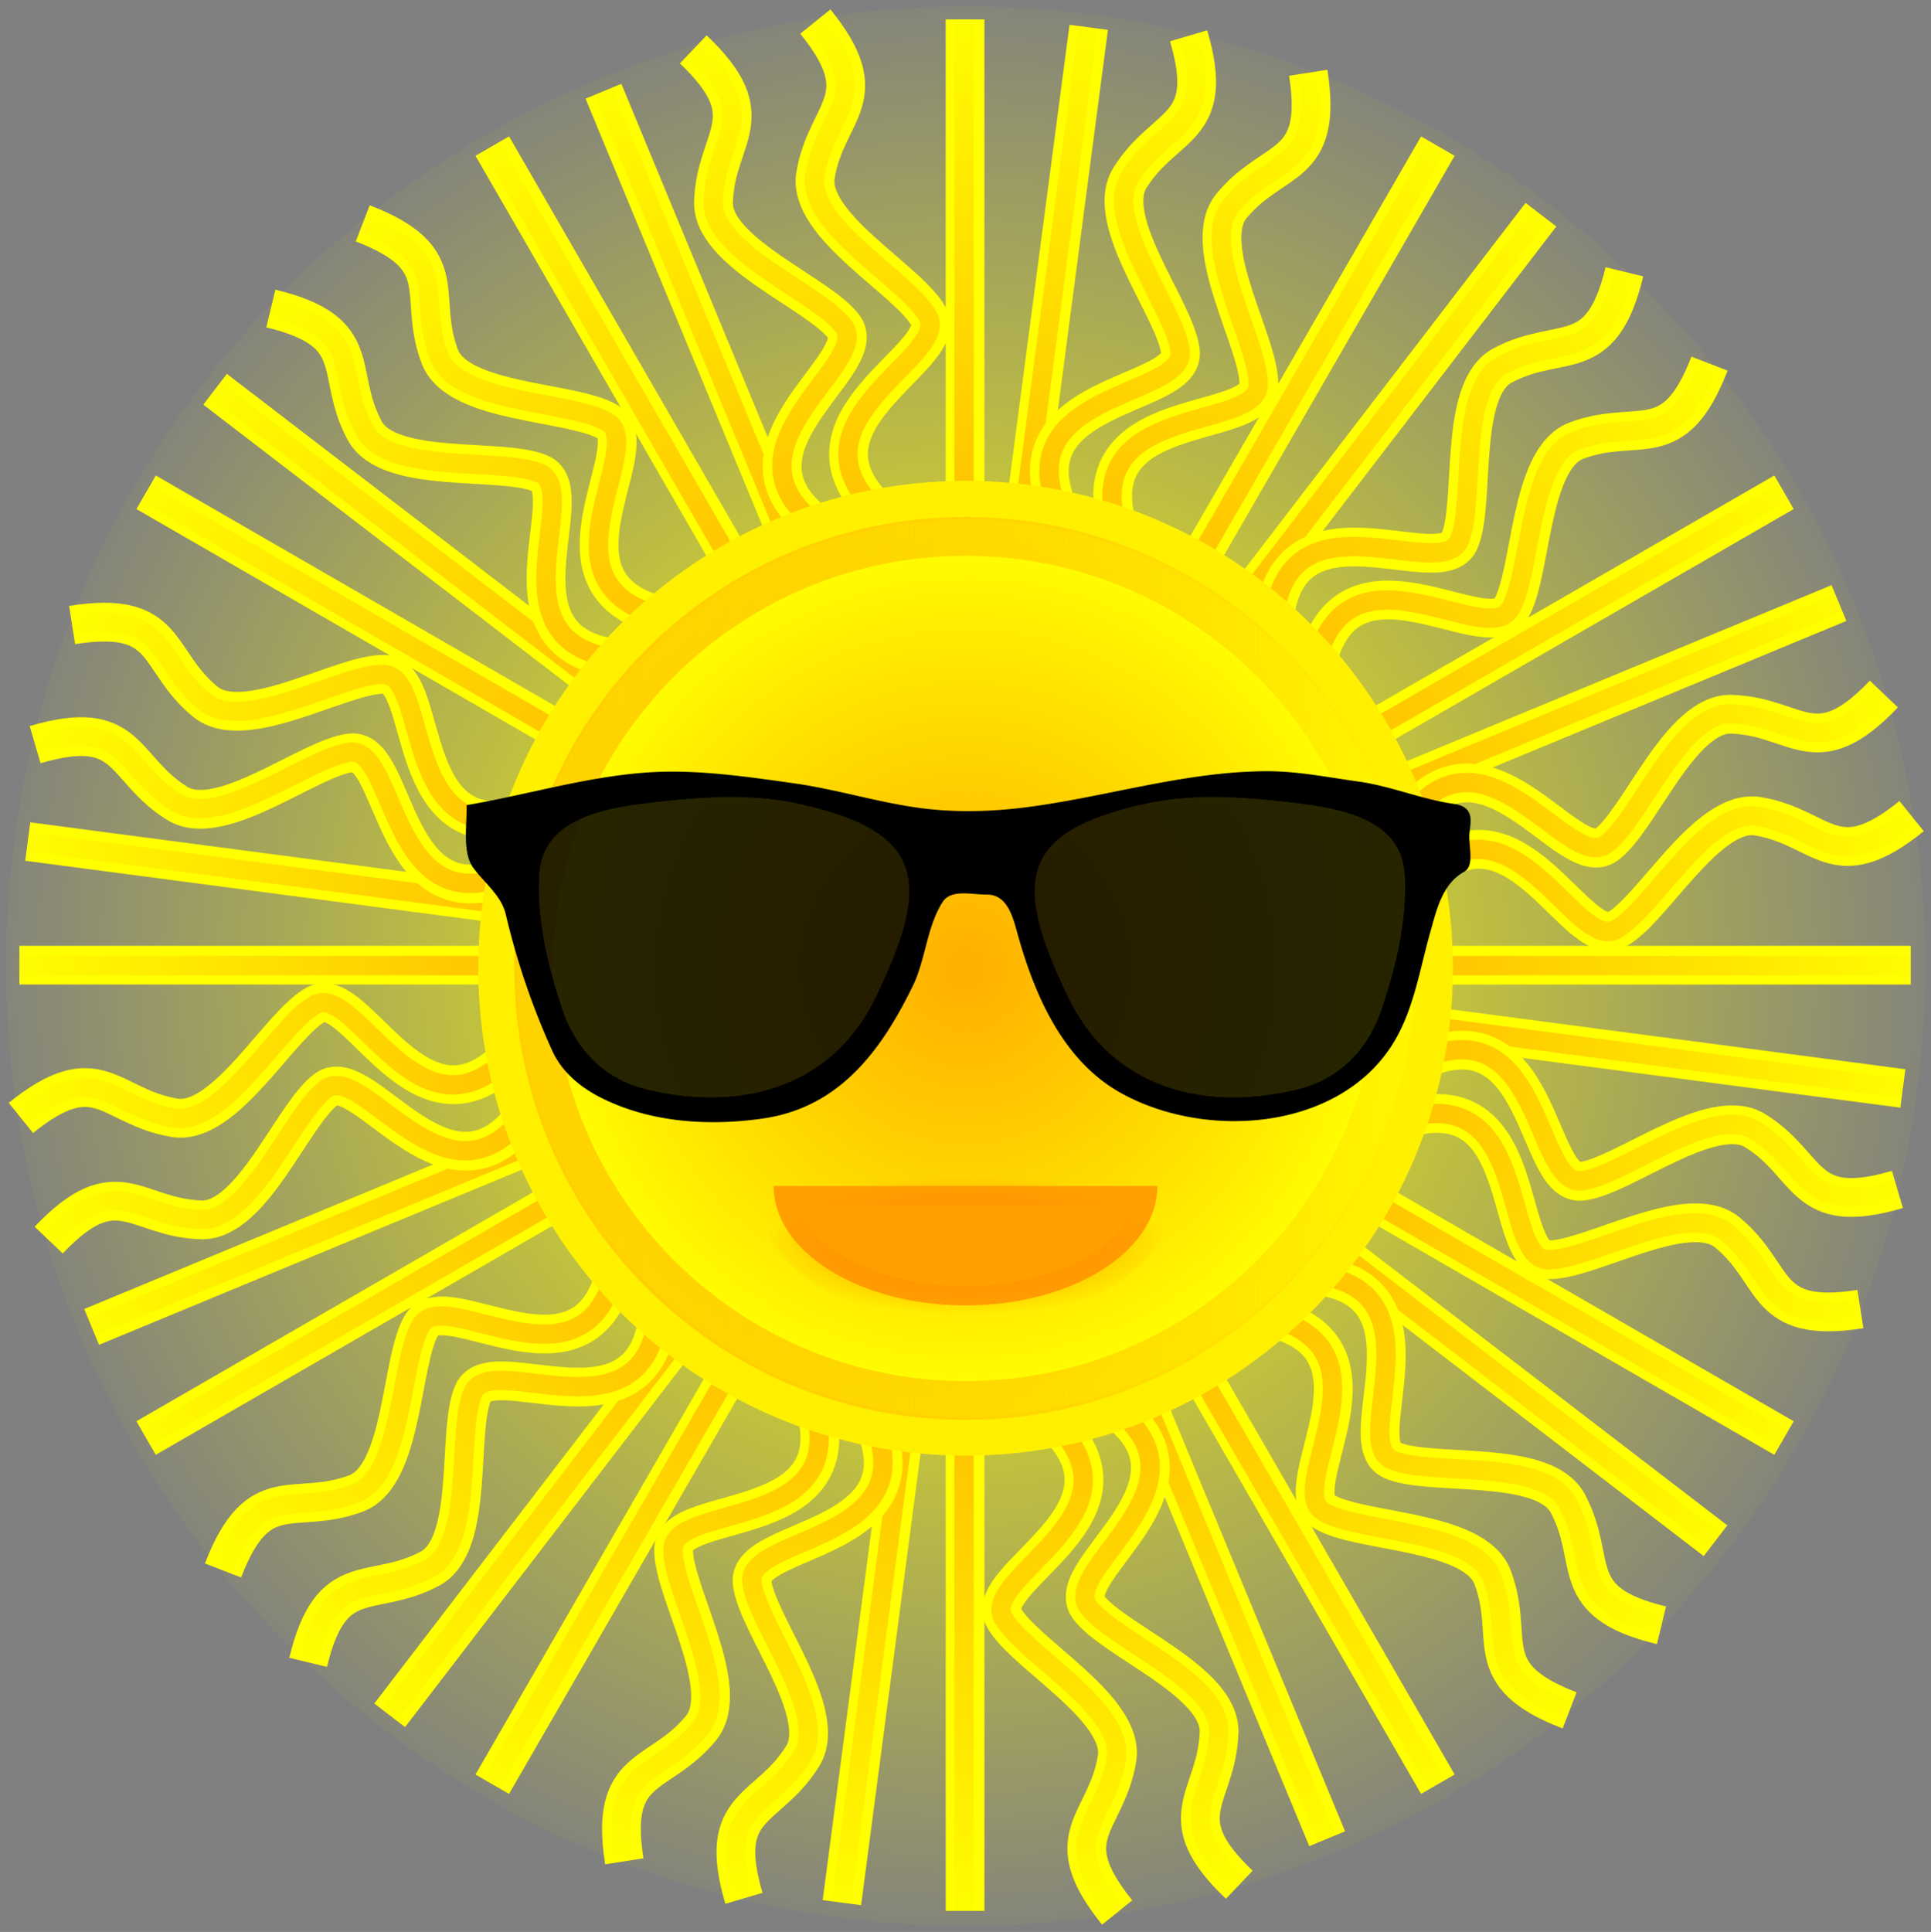 <svg xmlns="http://www.w3.org/2000/svg" xmlns:xlink="http://www.w3.org/1999/xlink" viewBox="0 0 498.1 498.28"><rect x="0" y="0" width="498.1" height="498.28" fill="#808080" stroke="none"/><defs><radialGradient id="b" gradientUnits="userSpaceOnUse" cy="554.86" cx="355.36" r="141.71"><stop offset="0" stop-color="#ff0"/><stop offset="1" stop-color="#ff0" stop-opacity="0"/></radialGradient><radialGradient id="c" xlink:href="#a" gradientUnits="userSpaceOnUse" cy="365.22" cx="14.286" gradientTransform="rotate(-7.5 1430.517 -2168.78)" r="249.35"/><radialGradient id="d" gradientUnits="userSpaceOnUse" cy="365.22" cx="14.286" gradientTransform="rotate(-45 382.609 32.72)" r="249.35"><stop offset="0" stop-color="#ff9400"/><stop offset="1" stop-color="#ff8900" stop-opacity="0"/></radialGradient><radialGradient id="f" xlink:href="#a" gradientUnits="userSpaceOnUse" cy="554.86" cx="355.36" r="136.07"/><radialGradient id="h" xlink:href="#a" gradientUnits="userSpaceOnUse" cy="600.26" cx="357.14" gradientTransform="matrix(1 0 0 .344 0 393.57)" r="51.997"/><linearGradient id="a"><stop offset="0" stop-color="#ff9400"/><stop offset="1" stop-color="#ff8900" stop-opacity="0"/></linearGradient><linearGradient id="e" y2="554.86" gradientUnits="userSpaceOnUse" x2="497.53" y1="554.86" x1="213.18"><stop offset="0" stop-color="#fff600"/><stop offset="1" stop-color="#ffac00" stop-opacity="0"/></linearGradient><linearGradient id="g" y2="554.86" gradientUnits="userSpaceOnUse" x2="497.53" y1="554.86" x1="213.18"><stop offset="0" stop-color="#ffc400"/><stop offset="1" stop-color="#ffac00" stop-opacity="0"/></linearGradient></defs><path d="M491.43 554.86c0 75.15-60.921 136.07-136.07 136.07-75.15 0-136.07-60.921-136.07-136.07 0-75.15 60.921-136.07 136.07-136.07 75.15 0 136.07 60.921 136.07 136.07z" transform="translate(-397.3 -760.1) scale(1.819)" fill="url(#b)"/><g stroke="#ff0" stroke-width="10" fill="none"><path d="M155.655 23.53l47.289 114.164M227.188 132.485c-26.1-23.791 18.144-40.15 12.361-50.837-5.039-9.313-31.369-23.385-29.19-36.463 2.806-16.847 16.072-19.66-.04-39.621M171.635 159.084c-34.498-7.554-4.362-43.842-14.714-50.207-9.02-5.545-38.858-4.568-43.51-16.982-5.994-15.994 4.088-25.062-19.847-34.293M288.608 137.118c-10.707-33.654 35.788-25.7 36.124-37.846.292-10.585-15.473-35.938-7.048-46.173 10.854-13.188 23.748-8.99 19.775-34.334M339.487 171.853c7.555-34.498 43.843-4.362 50.207-14.714 5.545-9.02 4.568-38.858 16.983-43.51 15.993-5.994 25.062 4.088 34.292-19.846M366.181 227.364c23.792-26.1 40.15 18.143 50.838 12.36 9.312-5.039 23.385-31.368 36.462-29.19 16.848 2.807 19.66 16.073 39.622-.04M361.54 288.785c33.652-10.707 25.698 35.787 37.845 36.124 10.585.292 35.938-15.474 46.173-7.049 13.187 10.855 8.99 23.749 34.334 19.776M326.813 339.663c34.498 7.554 4.362 43.842 14.714 50.206 9.02 5.546 38.859 4.569 43.511 16.983 5.993 15.994-4.089 25.062 19.846 34.293M271.302 366.347c26.1 23.792-18.144 40.15-12.361 50.837 5.039 9.313 31.369 23.385 29.19 36.463-2.806 16.847-16.072 19.66.04 39.621M209.882 361.714c10.707 33.654-35.788 25.7-36.124 37.846-.292 10.585 15.473 35.938 7.048 46.173-10.854 13.188-23.748 8.99-19.775 34.334M132.309 271.468c-23.792 26.1-40.15-18.143-50.838-12.36-9.312 5.039-23.385 31.368-36.462 29.19-16.848-2.807-19.66-16.072-39.622.04M159.003 326.979c-7.555 34.498-43.843 4.362-50.207 14.714-5.546 9.02-4.569 38.858-16.983 43.51-15.993 5.994-25.062-4.088-34.293 19.846M136.95 210.047c-33.652 10.707-25.698-35.787-37.845-36.124-10.585-.292-35.938 15.474-46.173 7.049-13.188-10.855-8.99-23.749-34.334-19.776M55.481 100.394l98.035 75.225M7.155 217.05l122.513 16.129M23.637 342.239L137.8 294.952M100.51 442.411l75.225-98.036M217.164 490.727l16.126-122.512M342.343 474.246l-47.286-114.164M442.517 397.383l-98.035-75.224M490.843 280.728L368.33 264.602M474.361 155.539l-114.164 47.286M397.488 55.366l-75.224 98.036M280.834 7.05l-16.126 122.513"/></g><path d="M388.75 286.03l-16.129 122.51m132.78-74.194l-75.226 98.036m152.09 2.138l-114.17 47.29m130.67 77.89l-122.52-16.12m74.194 132.78l-98.036-75.227m-2.13 152.1l-47.29-114.17m-77.89 130.65l16.13-122.52m-132.79 74.2l75.23-98.04m-152.1-2.14l114.17-47.29m-130.65-77.89l122.52 16.13m-74.194-132.78l98.036 75.226m-16.565 34.428c-33.654 10.707-25.699-35.788-37.846-36.124-10.585-.292-35.937 15.473-46.173 7.049-13.187-10.854-8.99-23.75-34.334-19.776m140.41 165.79c-7.555 34.498-43.843 4.361-50.207 14.714-5.546 9.02-4.569 38.859-16.983 43.51-15.994 5.994-25.062-4.088-34.293 19.847m74.79-133.58c-23.792 26.099-40.15-18.144-50.837-12.361-9.313 5.039-23.386 31.369-36.463 29.19-16.848-2.807-19.66-16.072-39.622.04m204.49 73.372c10.707 33.654-35.788 25.7-36.124 37.846-.292 10.585 15.473 35.937 7.048 46.173-10.854 13.187-23.749 8.99-19.776 34.334m110.24-113.73c26.1 23.792-18.144 40.15-12.36 50.837 5.038 9.313 31.368 23.386 29.19 36.463-2.807 16.848-16.073 19.66.04 39.622m38.643-153.62c34.498 7.555 4.362 43.843 14.714 50.207 9.02 5.546 38.859 4.569 43.51 16.983 5.994 15.994-4.088 25.062 19.847 34.293m-43.33-152.35c33.654-10.707 25.699 35.788 37.846 36.124 10.585.292 35.937-15.473 46.173-7.048 13.187 10.854 8.99 23.749 34.334 19.776m-113.71-110.27c23.792-26.1 40.15 18.144 50.837 12.36 9.313-5.038 23.386-31.368 36.463-29.19 16.848 2.806 19.66 16.072 39.622-.04m-153.62-38.64c7.554-34.499 43.843-4.362 50.207-14.715 5.545-9.02 4.568-38.859 16.983-43.51 15.994-5.994 25.062 4.088 34.293-19.847m-152.35 43.34c-10.707-33.654 35.788-25.699 36.124-37.846.292-10.585-15.473-35.937-7.048-46.173 10.854-13.187 23.749-8.99 19.776-34.334m-165.83 140.31c-34.498-7.554-4.362-43.843-14.714-50.207-9.02-5.545-38.86-4.568-43.511-16.983-5.994-15.994 4.088-25.062-19.846-34.293m133.63 74.88c-26.1-23.793 18.144-40.15 12.36-50.838-5.039-9.312-31.368-23.386-29.19-36.463 2.807-16.848 16.073-19.66-.04-39.622m-54.669 17.97l47.289 114.17" stroke="url(#c)" stroke-width="5" fill="none" transform="translate(-108.09 -278.97)"/><g stroke="#ff0" stroke-width="10" fill="none"><path d="M126.975 37.683L188.76 144.7M212.118 136.37c-28.982-20.182 12.748-42.175 5.62-52.016-6.212-8.576-34.153-19.092-33.7-32.341.584-17.07 13.369-21.59-5.212-39.278M160.512 169.992c-35.19-2.987-10.048-42.898-21.142-47.857-9.667-4.32-39.122.543-45.355-11.158-8.03-15.075.782-25.382-24.153-31.41M273.618 132.946c-15.008-31.968 32.127-30.15 30.875-42.238-1.092-10.532-20.032-33.61-13.015-44.858 9.04-14.492 22.373-12.013 15.125-36.622M328.596 160.744c2.987-35.19 42.898-10.047 47.857-21.141 4.32-9.668-.542-39.123 11.159-45.356 15.074-8.03 25.381.783 31.409-24.152M362.307 212.295c20.182-28.982 42.175 12.748 52.016 5.62 8.576-6.211 19.092-34.153 32.341-33.7 17.07.584 21.59 13.37 39.278-5.212M365.721 273.798c31.969-15.008 30.151 32.127 42.238 30.875 10.532-1.092 33.61-20.032 44.858-13.015 14.492 9.04 12.013 22.373 36.622 15.125M337.933 328.773c35.19 2.987 10.047 42.899 21.141 47.857 9.668 4.321 39.123-.542 45.356 11.159 8.03 15.074-.783 25.381 24.152 31.41M286.379 362.475c28.982 20.182-12.748 42.175-5.62 52.016 6.212 8.575 34.153 19.091 33.7 32.341-.584 17.07-13.369 21.59 5.212 39.278M224.88 365.899c15.007 31.968-32.128 30.15-30.876 42.237 1.092 10.533 20.032 33.611 13.015 44.859-9.04 14.491-22.373 12.012-15.125 36.621M136.19 286.55c-20.182 28.981-42.175-12.749-52.016-5.62-8.576 6.21-19.092 34.152-32.341 33.7-17.07-.584-21.59-13.37-39.278 5.211M169.901 338.1c-2.987 35.19-42.898 10.048-47.857 21.142-4.32 9.667.542 39.123-11.159 45.356-15.074 8.03-25.381-.783-31.409 24.152M132.776 225.047c-31.969 15.008-30.151-32.127-42.238-30.875-10.532 1.091-33.61 20.031-44.858 13.014-14.492-9.04-12.013-22.372-36.622-15.125M37.69 126.964l107.016 61.786M5.003 248.93l123.571.001M37.684 370.899L144.7 309.115M126.975 460.181l61.786-107.016M248.939 492.858l-.003-123.57M370.897 460.18l-61.783-107.017M460.182 370.899l-107.016-61.786M492.869 248.932l-123.57.003M460.188 126.964L353.17 188.748M370.897 37.682L309.11 144.698M248.933 5.005l.002 123.57"/></g><path d="M234.8 316.77l61.786 107.02m60.179-139.7v123.57m121.96-90.891l-61.786 107.02m151.07-17.732l-107.02 61.786m139.7 60.179h-123.57m90.891 121.96l-107.02-61.786m17.74 151.06l-61.79-107.01m-60.179 139.7v-123.57m-121.96 90.88l61.78-107.01m-151.07 17.732l107.02-61.786m-139.7-60.179h123.57m7.816 37.397c-20.18 28.981-42.175-12.748-52.016-5.62-8.575 6.212-19.092 34.153-32.34 33.7-17.07-.583-21.59-13.368-39.279 5.212m212.32 46.053c15.008 31.968-32.128 30.15-30.875 42.237 1.092 10.532 20.032 33.61 13.015 44.858-9.04 14.491-22.372 12.013-15.125 36.621m-21.99-151.51c-2.987 35.19-42.899 10.047-47.857 21.141-4.32 9.667.543 39.123-11.158 45.356-15.075 8.03-25.38-.782-31.409 24.153m206.9-66.275c28.981 20.181-12.748 42.175-5.62 52.016 6.212 8.575 34.153 19.092 33.7 32.341-.583 17.07-13.368 21.59 5.212 39.278m18.262-157.35c35.19 2.987 10.047 42.9 21.141 47.857 9.667 4.32 39.123-.543 45.356 11.158 8.03 15.075-.782 25.381 24.153 31.41m-62.86-145.39c31.968-15.009 30.15 32.127 42.237 30.874 10.532-1.092 33.61-20.032 44.858-13.015 14.491 9.04 12.013 22.372 36.621 15.125m-127.14-94.49c20.181-28.98 42.175 12.748 52.016 5.62 8.576-6.212 19.092-34.153 32.341-33.7 17.07.583 21.59 13.368 39.278-5.212m-157.35-18.26c2.987-35.189 42.9-10.047 47.857-21.141 4.321-9.667-.542-39.123 11.158-45.356 15.075-8.03 25.381.783 31.41-24.153m-145.39 62.86c-15.009-31.968 32.127-30.15 30.874-42.237-1.091-10.532-20.032-33.61-13.015-44.858 9.04-14.491 22.372-12.013 15.125-36.621m-94.488 127.13c-28.98-20.181 12.748-42.175 5.62-52.016-6.211-8.575-34.153-19.092-33.7-32.341.584-17.07 13.368-21.589-5.212-39.278m-46.144 212.27c-31.968 15.008-30.15-32.128-42.237-30.875-10.532 1.092-33.61 20.032-44.858 13.015-14.49-9.04-12.013-22.372-36.62-15.125m151.6-21.944c-35.19-2.987-10.048-42.899-21.142-47.857-9.667-4.32-39.123.543-45.356-11.158-8.03-15.075.783-25.381-24.153-31.409m-32.433 47.537l107.02 61.786" stroke="url(#d)" stroke-width="5" fill="none" transform="translate(-108.09 -278.97)"/><path d="M369.787 249.722c0 66.668-54.045 120.713-120.713 120.713-66.669 0-120.713-54.046-120.713-120.713 0-66.67 54.045-120.714 120.713-120.714 66.669 0 120.713 54.046 120.713 120.714z" stroke="#fff000" stroke-width="10" fill="#ff0"/><path d="M491.43 554.86c0 75.15-60.921 136.07-136.07 136.07-75.15 0-136.07-60.921-136.07-136.07 0-75.15 60.921-136.07 136.07-136.07 75.15 0 136.07 60.921 136.07 136.07z" transform="matrix(-.819 0 0 .819 540.07 -204.653)" opacity=".75" stroke="url(#e)" stroke-width="12.212" fill="url(#f)"/><path d="M491.43 554.86c0 75.15-60.921 136.07-136.07 136.07-75.15 0-136.07-60.921-136.07-136.07 0-75.15 60.921-136.07 136.07-136.07 75.15 0 136.07 60.921 136.07 136.07z" transform="translate(-41.93 -204.653) scale(.819)" opacity=".75" stroke="url(#g)" stroke-width="12.212" fill="url(#f)"/><g stroke="#000"><path d="M326.37 199.463c-20.956.14-41.152 6.69-61.721 9.31-8.586 1.093-17.434 1.361-26.034.345-11.433-1.352-22.504-4.943-33.93-6.552-10.21-1.438-20.55-2.94-30.826-3-17.957-.105-35.324 5.517-52.93 8.552 0 5.15-1.045 11.759 1.587 15.379 2.715 3.733 7.294 7.147 8.482 12.206a190.182 190.182 0 0011.93 35.033c2.485 5.479 7.176 9.299 12.414 11.93 12.611 6.336 27.54 7.268 41.377 5.275 19.705-2.838 30.394-17.622 38.55-34.515 3.054-6.867 3.394-14.793 7.414-21.069 2.388-3.727 7.933-2.158 11.896-2.172 5.902-.02 7.321 6.578 8.551 10.965 4.353 15.527 11.61 32 26.034 40.136 21.538 12.15 55.471 9.877 69.446-12.033 5.469-8.575 6.98-18.98 9.723-28.689 1.67-5.91 3.163-12.957 9.103-16.207 2.398-1.311.715-6.544 1.07-9.585.385-3.315 1.128-6.246-3.587-6.897-8.224-1.135-16.202-4.59-24.619-5.758-7.976-1.108-15.792-2.71-23.93-2.655zm-138.542 5.517c5.948-.038 11.872.397 17.654 1.62 34.45 7.288 35.147 21.482 20.965 50.825-11.557 23.912-35.497 29.904-59.618 24.171-11.12-2.642-18.724-10.404-22.31-21.033-3.784-11.218-6.647-23.138-6-34.929.869-15.79 18.729-18.008 31.516-19.447 5.868-.66 11.844-1.17 17.792-1.207zm125.787 0c5.95.038 11.925.547 17.793 1.207 12.788 1.438 30.648 3.657 31.515 19.447.648 11.791-2.215 23.711-6 34.93-3.586 10.629-11.19 18.39-22.31 21.032-24.122 5.732-48.061-.26-59.617-24.17-14.182-29.346-13.486-43.539 20.964-50.825 5.783-1.223 11.706-1.659 17.655-1.621z" stroke-width="1.103"/><path d="M170.03 206.205c11.736-1.32 23.88-2.035 35.445.411 34.45 7.287 35.145 21.483 20.962 50.827-11.557 23.912-35.483 29.905-59.606 24.174-11.12-2.642-18.728-10.432-22.314-21.06-3.785-11.22-6.663-23.133-6.015-34.923.868-15.79 18.739-17.99 31.527-19.428zM331.402 206.205c-11.736-1.32-23.88-2.035-35.444.411-34.45 7.287-35.146 21.483-20.963 50.827 11.557 23.912 35.483 29.905 59.606 24.174 11.12-2.642 18.728-10.432 22.314-21.06 3.785-11.22 6.664-23.133 6.016-34.923-.868-15.79-18.74-17.99-31.528-19.428z" opacity=".85" stroke-width="1.103"/></g><path d="M406.64 584.85c0 17.016-22.161 30.81-49.497 30.81-27.337 0-49.497-13.794-49.497-30.81h98.995z" stroke="url(#h)" stroke-width="10" fill="#ffa000" transform="translate(-108.09 -278.97)"/></svg>